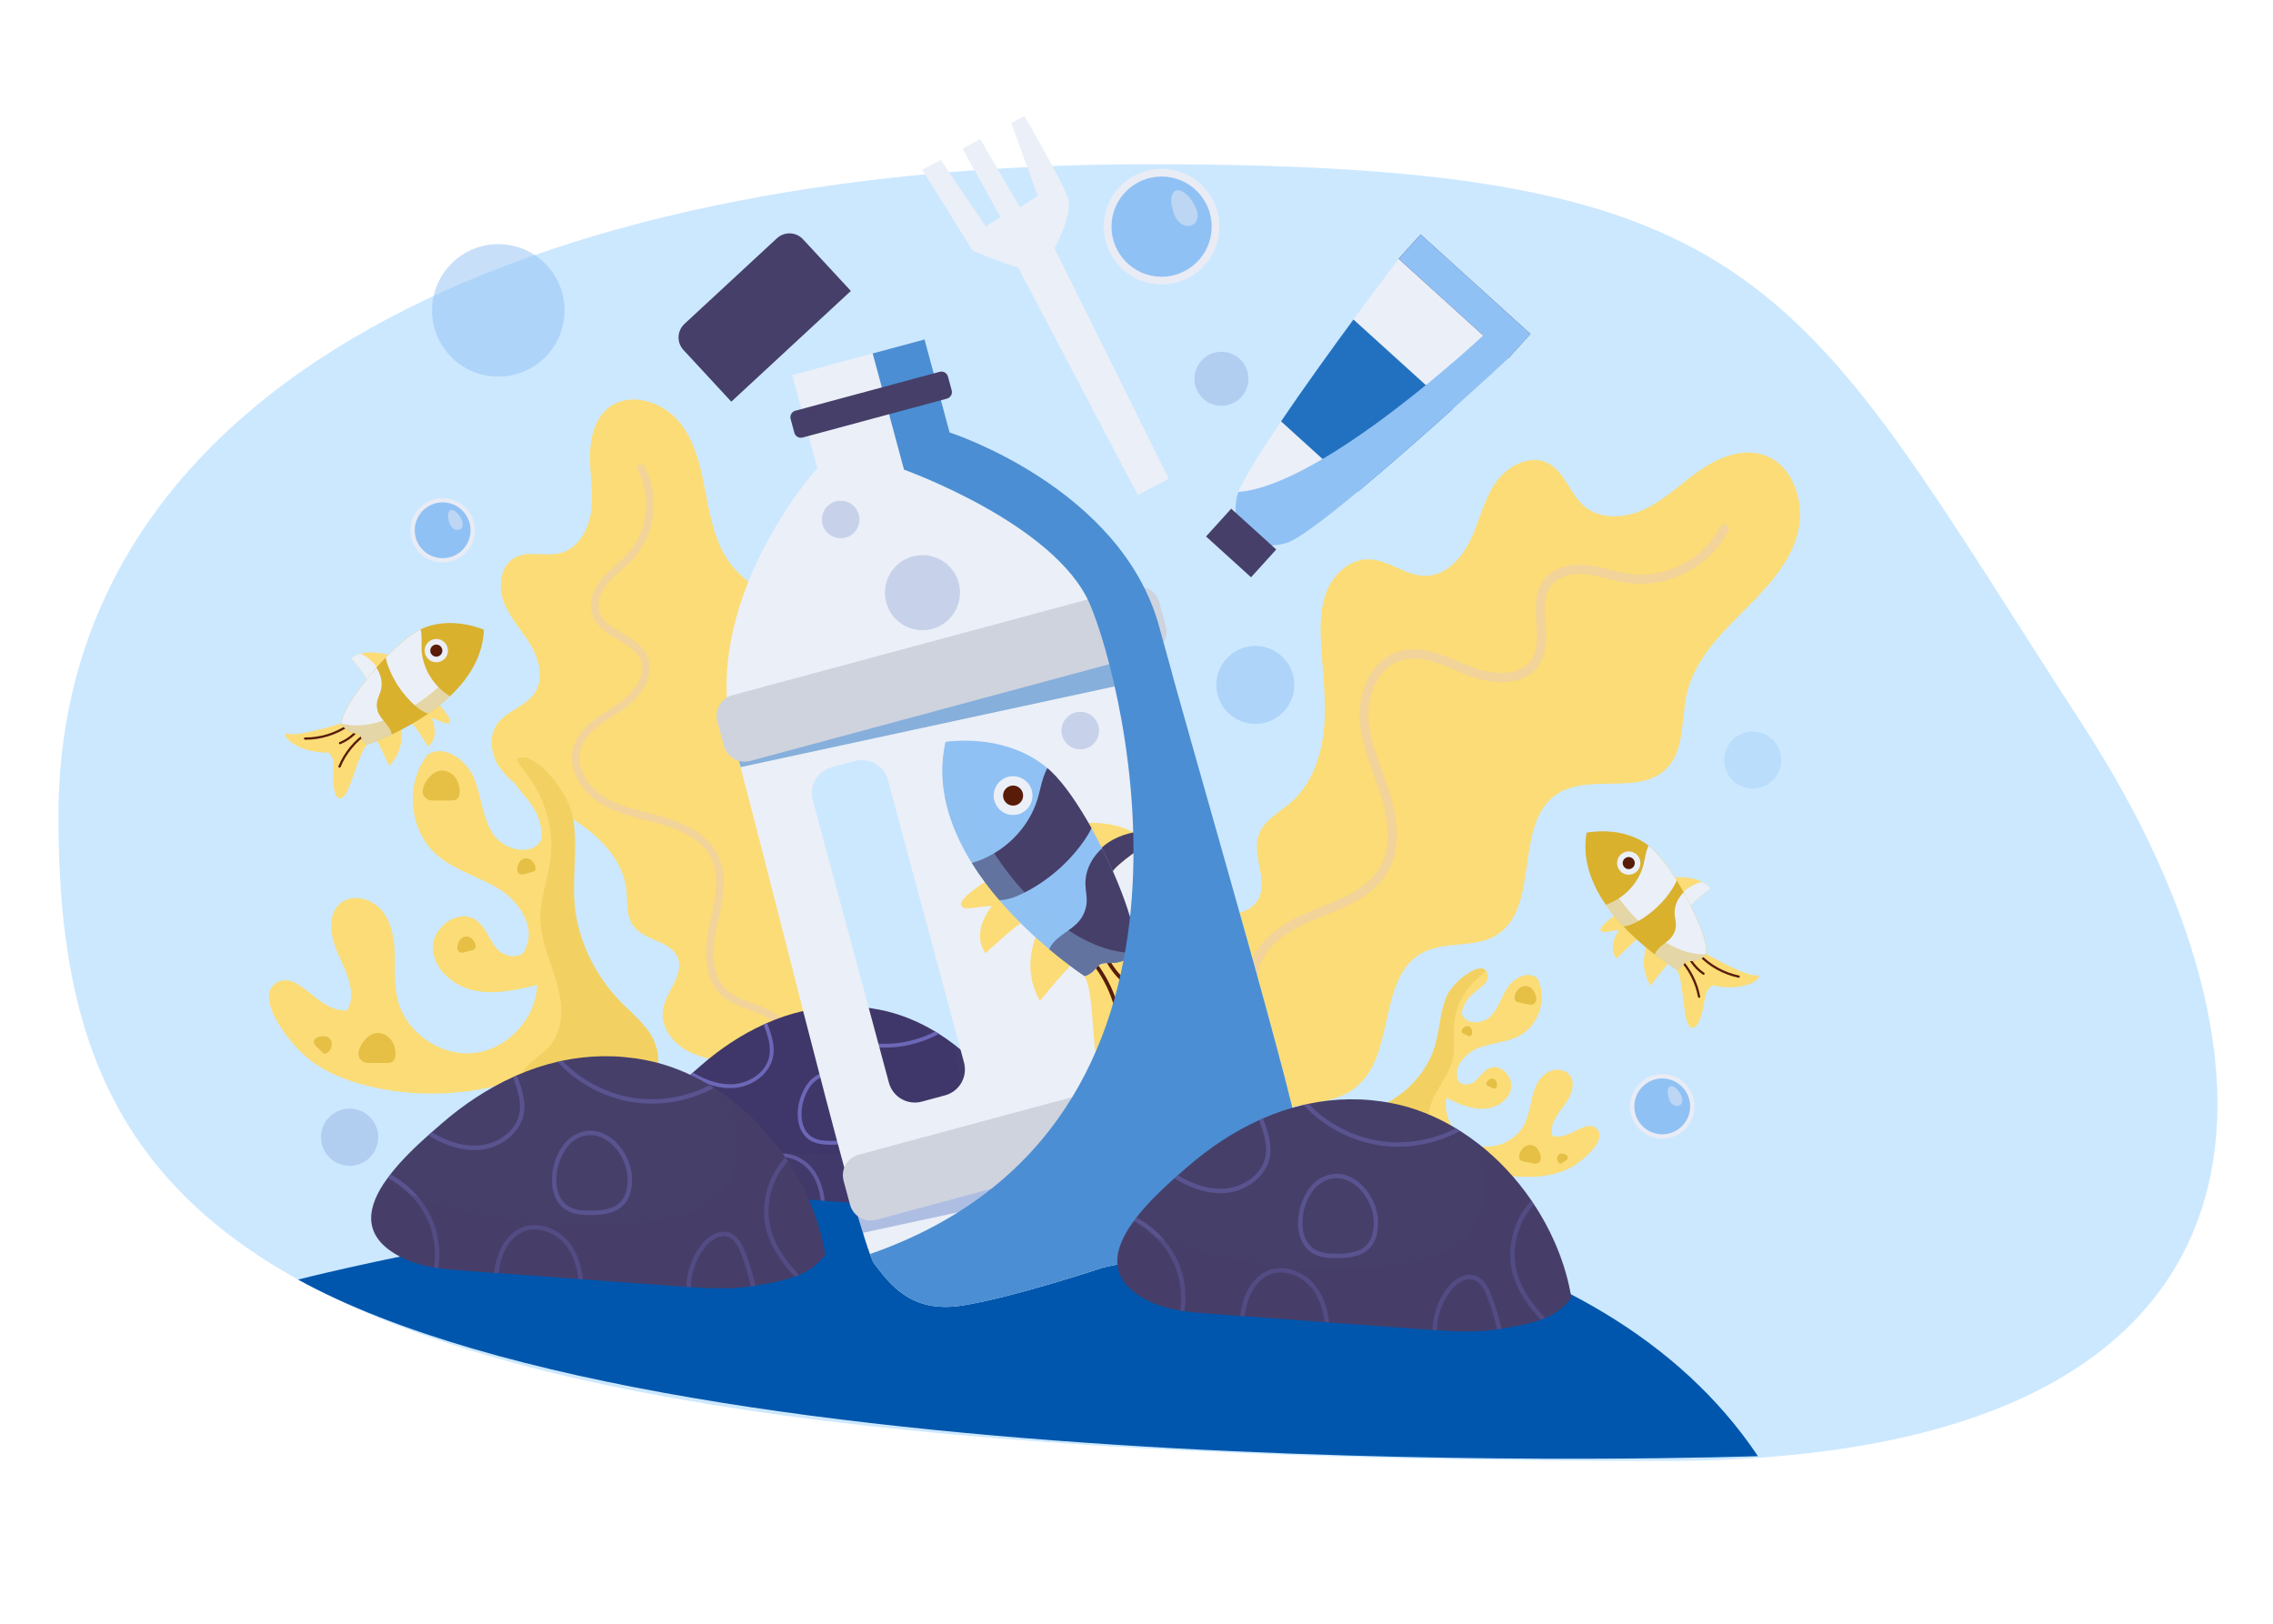 <?xml version="1.0" encoding="UTF-8"?> <svg xmlns="http://www.w3.org/2000/svg" width="700" height="500" viewBox="0 0 700 500" fill="none"><path d="M641.151 222.836C713.341 334.074 704.69 449.862 512.302 449.862C82.995 449.862 18 383.986 18 251.357C18 118.728 161.418 50.57 353.806 50.57C546.194 50.57 552.963 86.946 641.151 222.836Z" fill="#CCE8FF"></path><path d="M221.922 344.924C217.599 339.464 218.335 329.739 224.809 327.177C219.99 326.424 215.032 325.624 210.861 323.097C206.69 320.57 203.449 315.861 204.146 311.034C204.965 305.363 210.841 300.252 208.707 294.935C206.567 289.606 198.404 289.735 195.025 285.09C192.748 281.961 193.333 277.692 192.88 273.849C192.041 266.727 187.343 260.566 181.763 256.059C176.183 251.554 169.674 248.377 163.553 244.641C159.716 242.3 155.912 239.62 153.531 235.808C151.148 231.996 150.496 226.793 153.02 223.074C155.89 218.843 161.895 217.604 164.703 213.333C167.548 209.007 166.085 203.121 163.444 198.667C160.804 194.215 157.09 190.366 155.202 185.545C153.314 180.725 153.999 174.232 158.534 171.736C162.732 169.426 168.062 171.537 172.687 170.286C178.09 168.823 181.289 163.053 182.033 157.505C182.778 151.958 181.697 146.34 181.682 140.744C181.669 135.147 183.024 129.055 187.403 125.571C193.83 120.458 203.972 123.58 209.182 129.927C214.393 136.273 215.984 144.75 217.515 152.819C219.044 160.888 220.898 169.368 226.45 175.418C231.033 180.411 238.179 183.954 239.34 190.632C240.991 200.137 229.129 207.359 229.036 217.005C228.906 230.507 250.839 236.554 249.902 250.025C249.462 256.342 243.79 261.298 243.065 267.589C241.575 280.51 260.478 287.648 261.679 300.6C262.563 310.121 253.325 318.415 254.266 327.932C254.725 332.571 257.557 336.592 260.375 340.307C266.151 347.92 272.299 360.305 257.726 357.432C246.725 355.261 229.327 354.275 221.922 344.924Z" fill="#FBDC77"></path><path d="M246.088 345.59C245.964 345.716 245.809 345.815 245.63 345.876C243.973 346.427 242.17 346.159 240.554 345.116C238.468 343.771 236.954 341.305 236.698 338.832C236.322 335.196 237.781 331.85 239.193 328.615L239.57 327.747C240.905 324.651 242.112 321.068 240.943 317.981C239.54 314.27 235.536 312.795 231.299 311.231C228.089 310.048 224.771 308.823 222.26 306.535C217.598 302.289 216.33 295.033 218.492 284.966L218.903 283.081C220.325 276.642 221.794 269.984 219.086 264.385C216.851 259.769 211.853 256.276 204.23 254.001C202.532 253.495 200.766 253.043 199.055 252.608C194.429 251.426 189.645 250.203 185.412 247.715C179.533 244.263 174.598 237.136 176.54 230.197C178.085 224.672 183.013 221.482 187.779 218.398C188.526 217.913 189.269 217.434 189.989 216.95C195.068 213.531 199.301 207.94 197.307 203.151C196.155 200.381 193.345 198.72 190.373 196.96C187.04 194.99 183.595 192.952 182.376 189.139C181.286 185.735 182.46 181.568 185.516 177.994C186.816 176.472 188.312 175.144 189.756 173.862C191.058 172.706 192.288 171.613 193.398 170.386C199.558 163.569 200.809 152.779 196.371 144.732C196.062 144.175 196.261 143.471 196.824 143.164C197.383 142.856 198.084 143.059 198.392 143.618C203.292 152.5 201.911 164.408 195.111 171.933C193.915 173.259 192.58 174.442 191.289 175.588C189.838 176.875 188.466 178.092 187.271 179.493C184.738 182.455 183.731 185.797 184.574 188.435C185.527 191.412 188.451 193.141 191.549 194.973C194.717 196.847 197.991 198.784 199.439 202.264C202.105 208.67 196.709 215.211 191.277 218.865C190.546 219.358 189.792 219.845 189.034 220.338C184.628 223.189 180.073 226.136 178.762 230.822C177.136 236.636 181.464 242.722 186.581 245.727C190.533 248.049 195.156 249.23 199.626 250.372C201.357 250.815 203.146 251.272 204.888 251.792C213.158 254.259 218.634 258.159 221.162 263.383C224.22 269.703 222.663 276.758 221.157 283.583L220.747 285.455C218.77 294.66 219.803 301.179 223.813 304.833C225.991 306.817 229.094 307.962 232.096 309.069C236.633 310.741 241.324 312.472 243.101 317.167C244.561 321.025 243.207 325.144 241.688 328.666L241.307 329.543C240.015 332.505 238.678 335.567 238.992 338.599C239.176 340.374 240.306 342.215 241.802 343.181C242.521 343.645 243.641 344.109 244.896 343.69C245.5 343.489 246.155 343.816 246.357 344.421C246.503 344.84 246.383 345.289 246.088 345.59Z" fill="#F2D39A"></path><path d="M345.926 325.015C348.455 316.927 358.742 311.005 365.755 315.761C363.209 310.399 360.619 304.863 360.302 298.937C359.985 293.01 362.502 286.525 367.835 283.92C374.1 280.858 383.266 283.267 387.151 277.478C391.045 271.673 385.324 263.552 387.68 256.972C389.268 252.538 393.964 250.202 397.518 247.114C404.106 241.39 407.085 232.445 407.794 223.747C408.502 215.047 407.239 206.325 406.803 197.608C406.529 192.146 406.619 186.484 408.821 181.477C411.024 176.47 415.809 172.249 421.279 172.24C427.5 172.228 432.859 177.418 439.08 177.317C445.379 177.214 450.299 171.709 452.968 166.003C455.638 160.296 456.965 153.925 460.52 148.724C464.075 143.523 471.074 139.763 476.693 142.615C481.892 145.255 483.42 152.063 487.848 155.856C493.021 160.287 501.015 159.552 507.105 156.502C513.194 153.45 518.104 148.515 523.723 144.666C529.343 140.818 536.399 138.008 542.904 140.026C552.448 142.987 556.257 155.326 553.443 164.915C550.629 174.504 543.194 181.912 536.126 188.977C529.058 196.043 521.799 203.717 519.518 213.447C517.635 221.478 518.966 231.092 513.045 236.835C504.616 245.007 489.227 238.023 479.461 244.539C465.79 253.658 474.733 279.859 460.543 288.147C453.888 292.032 445.018 289.722 438.193 293.301C424.177 300.655 429.947 324.558 417.743 334.639C408.772 342.052 394.102 338.441 385.175 345.908C380.823 349.548 378.718 355.151 376.913 360.529C373.213 371.554 364.968 386.222 357.874 369.596C352.522 357.044 341.594 338.87 345.926 325.015Z" fill="#FBDC77"></path><path d="M361.811 349.777C361.599 349.739 361.393 349.651 361.211 349.511C359.522 348.223 358.556 346.225 358.497 343.886C358.421 340.866 359.864 337.656 362.176 335.703C365.575 332.833 369.94 332.009 374.16 331.212L375.292 330.997C379.322 330.218 383.752 328.979 386.056 325.688C388.827 321.734 387.569 316.696 386.239 311.363C385.23 307.324 384.189 303.147 384.769 299.056C385.847 291.458 392.276 285.212 403.881 280.488L406.058 279.612C413.508 276.63 421.212 273.546 424.987 266.987C428.099 261.577 428.188 254.157 425.254 244.93C424.601 242.876 423.844 240.789 423.112 238.771C421.132 233.308 419.083 227.658 418.686 221.697C418.13 213.418 421.918 203.573 430.227 200.771C436.842 198.541 443.427 201.313 449.795 203.993C450.794 204.412 451.784 204.83 452.765 205.223C459.684 207.99 468.207 208.417 471.659 203.13C473.655 200.074 473.401 196.111 473.134 191.915C472.833 187.213 472.523 182.352 475.522 178.512C478.198 175.084 483.194 173.41 488.883 174.035C491.305 174.3 493.664 174.895 495.943 175.47C497.998 175.987 499.941 176.475 501.934 176.752C513.012 178.277 524.721 172.143 529.773 162.168C530.122 161.475 530.967 161.193 531.661 161.55C532.353 161.901 532.63 162.745 532.278 163.438C526.701 174.449 513.777 181.22 501.55 179.536C499.398 179.241 497.292 178.708 495.256 178.195C492.967 177.618 490.803 177.072 488.575 176.828C483.861 176.31 479.809 177.586 477.734 180.243C475.393 183.239 475.656 187.366 475.937 191.736C476.222 196.205 476.516 200.827 474.009 204.666C469.392 211.736 459.118 210.791 451.721 207.83C450.724 207.432 449.718 207.008 448.704 206.582C442.817 204.104 436.733 201.542 431.122 203.433C424.16 205.781 421.005 214.302 421.487 221.507C421.859 227.072 423.838 232.532 425.752 237.811C426.492 239.855 427.26 241.968 427.93 244.077C431.114 254.085 430.943 262.264 427.42 268.385C423.158 275.791 414.995 279.058 407.1 282.218L404.936 283.089C394.325 287.406 388.474 292.911 387.547 299.447C387.044 302.996 388.018 306.903 388.961 310.68C390.386 316.39 391.86 322.294 388.354 327.297C385.474 331.407 380.403 332.867 375.821 333.753L374.678 333.971C370.813 334.7 366.818 335.453 363.984 337.847C362.325 339.249 361.246 341.645 361.301 343.812C361.328 344.853 361.628 346.297 362.909 347.273C363.526 347.743 363.645 348.624 363.175 349.243C362.848 349.679 362.314 349.868 361.811 349.777Z" fill="#F2D39A"></path><path d="M202.745 327.549C202.411 337.622 196.077 337.426 188.212 334.479C177.344 330.41 169.826 330.646 160.051 332.684C157.865 333.149 155.555 333.705 153.082 334.311C140.418 337.445 127.011 337.563 114.307 334.629C106.482 332.832 98.713 329.779 92.933 324.23C87.139 318.681 78.339 306.173 85.449 302.468C92.299 298.92 97.819 311.813 106.903 311.112C109.868 306.044 106.901 299.735 104.413 294.422C101.925 289.095 100.318 281.83 104.861 278.121C108.536 275.11 114.461 276.647 117.528 280.27C120.595 283.894 121.415 288.898 121.565 293.644C121.715 298.391 121.323 303.219 122.462 307.826C124.978 317.936 135.555 325.349 145.903 324.257C156.251 323.165 165.059 313.701 165.414 303.305C159.056 304.823 152.44 306.35 146.052 305.004C139.651 303.658 133.549 298.548 133.318 292.016C133.073 285.484 141.178 279.599 146.553 283.314C149.574 285.395 150.619 289.364 153.017 292.161C155.427 294.945 161.13 295.532 161.887 291.928C165.048 285.351 159.872 277.585 153.661 273.744C147.464 269.888 140.005 268.059 134.518 263.261C125.917 255.757 124.606 241.322 131.699 232.387C136.8 229.042 143.634 233.993 145.995 239.627C148.341 245.26 148.505 251.804 151.877 256.893C155.262 261.996 164.327 263.875 166.817 258.31C167.215 245.427 154.736 242.687 157.91 235.543C158.265 234.755 158.697 234.183 159.206 233.816C163.878 230.326 174.445 242.996 176.203 250.724C178.133 259.294 176.336 268.24 176.842 277.008C177.508 288.252 182.469 298.999 189.999 307.289C195.735 313.582 203.084 317.895 202.745 327.549Z" fill="#FBDC77"></path><path opacity="0.4" d="M202.744 327.549C202.41 337.622 196.076 337.426 188.211 334.479C177.344 330.41 169.825 330.646 160.05 332.684C160.571 328.142 166.015 325.792 169.162 322.281C173.749 317.168 173.385 309.309 171.507 302.713C169.614 296.116 166.488 289.708 166.398 282.855C166.333 276.733 168.709 270.867 169.52 264.804C170.791 255.197 167.78 245.428 161.816 237.849C160.725 236.459 159.702 235.085 159.204 233.817C163.877 230.327 174.443 242.997 176.201 250.725C178.131 259.295 176.334 268.241 176.84 277.009C177.506 288.253 182.467 299 189.997 307.29C195.735 313.582 203.083 317.895 202.744 327.549Z" fill="#E5C045"></path><path d="M120.618 327.049C120.123 327.303 119.542 327.31 118.986 327.311C117.402 327.315 115.816 327.317 114.232 327.321C113.478 327.322 112.692 327.317 112.014 326.987C108.345 325.2 111.744 320.131 114.029 318.772C117.022 316.994 120.332 318.905 121.377 322.008C121.865 323.459 122.326 326.171 120.618 327.049Z" fill="#E5C045"></path><path d="M140.392 246.247C139.898 246.501 139.317 246.508 138.761 246.508C137.176 246.512 135.591 246.515 134.007 246.517C133.252 246.519 132.466 246.513 131.787 246.183C128.118 244.396 131.518 239.327 133.803 237.969C136.796 236.19 140.105 238.102 141.15 241.204C141.639 242.656 142.101 245.368 140.392 246.247Z" fill="#E5C045"></path><path d="M99.794 324.41C99.529 324.324 99.322 324.122 99.125 323.925C98.565 323.365 98.004 322.805 97.444 322.245C97.177 321.979 96.901 321.699 96.778 321.342C96.116 319.412 99.11 318.826 100.399 319.155C102.085 319.587 102.577 321.433 101.847 322.899C101.506 323.585 100.707 324.705 99.794 324.41Z" fill="#E5C045"></path><path d="M146.173 292.243C145.966 292.429 145.687 292.507 145.418 292.579C144.652 292.785 143.887 292.99 143.121 293.195C142.757 293.292 142.376 293.391 142.006 293.319C140.004 292.927 140.996 290.04 141.925 289.091C143.143 287.847 144.987 288.346 145.891 289.71C146.313 290.347 146.885 291.599 146.173 292.243Z" fill="#E5C045"></path><path d="M164.618 268.164C164.411 268.351 164.132 268.428 163.863 268.501C163.097 268.706 162.332 268.911 161.566 269.117C161.202 269.214 160.822 269.313 160.452 269.24C158.449 268.849 159.441 265.962 160.37 265.012C161.588 263.768 163.434 264.266 164.336 265.632C164.76 266.27 165.331 267.521 164.618 268.164Z" fill="#E5C045"></path><path d="M420.937 347.415C419.888 353.255 423.556 353.923 428.448 353.197C435.205 352.195 439.502 353.258 444.878 355.637C446.079 356.174 447.34 356.779 448.689 357.433C455.592 360.798 463.294 362.52 470.968 362.398C475.693 362.328 480.542 361.53 484.553 359.048C488.572 356.569 495.18 350.455 491.544 347.446C488.039 344.558 483.272 351.299 478.13 349.775C477.048 346.493 479.534 343.227 481.621 340.475C483.71 337.717 485.531 333.733 483.374 331.038C481.629 328.851 478.03 329.006 475.818 330.713C473.605 332.42 472.517 335.2 471.845 337.913C471.173 340.626 470.804 343.453 469.58 345.965C466.884 351.474 459.884 354.436 454.061 352.532C448.239 350.627 444.337 344.094 445.416 338.066C448.888 339.725 452.507 341.419 456.35 341.432C460.2 341.447 464.343 339.258 465.282 335.526C466.228 331.797 462.29 327.41 458.737 328.885C456.742 329.711 455.65 331.866 453.926 333.181C452.195 334.485 448.84 334.12 448.849 331.952C447.841 327.776 451.778 323.946 455.827 322.5C459.869 321.046 464.387 320.912 468.137 318.826C474.013 315.568 476.548 307.422 473.567 301.404C471.043 298.849 466.498 300.857 464.446 303.808C462.401 306.762 461.499 310.508 458.93 313.021C456.352 315.54 450.903 315.505 450.156 311.993C451.516 304.529 459.036 304.492 458.09 299.988C457.982 299.49 457.804 299.108 457.557 298.835C455.298 296.25 447.654 302.239 445.688 306.471C443.521 311.166 443.451 316.536 442.079 321.521C440.308 327.911 436.128 333.484 430.771 337.327C426.695 340.24 421.933 341.817 420.937 347.415Z" fill="#FBDC77"></path><path opacity="0.4" d="M420.938 347.415C419.888 353.255 423.557 353.923 428.448 353.197C435.205 352.195 439.502 353.258 444.878 355.637C445.138 352.958 442.294 350.934 440.916 348.525C438.906 345.016 440.085 340.538 441.979 336.972C443.882 333.409 446.472 330.106 447.368 326.174C448.161 322.657 447.517 318.989 447.798 315.398C448.252 309.713 451.189 304.46 455.556 300.834C456.355 300.169 457.114 299.504 457.557 298.836C455.298 296.252 447.654 302.24 445.688 306.472C443.521 311.167 443.451 316.538 442.079 321.522C440.308 327.912 436.128 333.485 430.771 337.328C426.695 340.24 421.933 341.816 420.938 347.415Z" fill="#E5C045"></path><path d="M468.276 357.254C468.529 357.462 468.863 357.537 469.183 357.607C470.095 357.803 471.007 358.001 471.919 358.198C472.353 358.292 472.806 358.386 473.237 358.28C475.569 357.704 474.237 354.367 473.09 353.304C471.587 351.912 469.446 352.603 468.462 354.26C468.001 355.034 467.402 356.539 468.276 357.254Z" fill="#E5C045"></path><path d="M466.858 308.308C467.112 308.515 467.446 308.591 467.766 308.66C468.677 308.857 469.59 309.055 470.501 309.252C470.936 309.346 471.388 309.439 471.819 309.334C474.152 308.757 472.82 305.42 471.672 304.358C470.169 302.965 468.028 303.656 467.044 305.313C466.583 306.088 465.983 307.591 466.858 308.308Z" fill="#E5C045"></path><path d="M480.586 358.305C480.749 358.289 480.894 358.197 481.031 358.108C481.423 357.854 481.814 357.602 482.207 357.348C482.393 357.227 482.586 357.1 482.701 356.91C483.32 355.881 481.669 355.175 480.887 355.206C479.864 355.246 479.352 356.248 479.592 357.181C479.703 357.618 480.023 358.361 480.586 358.305Z" fill="#E5C045"></path><path d="M457.858 334.07C457.954 334.203 458.105 334.282 458.251 334.357C458.666 334.569 459.081 334.782 459.496 334.994C459.694 335.096 459.901 335.199 460.123 335.203C461.323 335.225 461.109 333.441 460.691 332.779C460.144 331.914 459.02 331.973 458.332 332.646C458.011 332.962 457.528 333.612 457.858 334.07Z" fill="#E5C045"></path><path d="M450.214 317.936C450.31 318.069 450.461 318.148 450.607 318.223C451.022 318.435 451.437 318.647 451.853 318.86C452.05 318.961 452.256 319.064 452.479 319.069C453.68 319.09 453.465 317.307 453.047 316.645C452.5 315.78 451.376 315.839 450.689 316.512C450.366 316.828 449.883 317.477 450.214 317.936Z" fill="#E5C045"></path><path d="M123.253 222.498C123.253 222.498 125.622 229.969 119.86 235.87C119.86 235.87 116.101 227.328 114.475 225.762L123.253 222.498Z" fill="#FBDC77"></path><path d="M112.911 209.193C112.911 209.193 114.851 208.387 116.646 207.008C118.371 205.677 119.968 203.834 119.54 201.665C119.54 201.665 115.023 200.212 111.075 201.273C110.029 201.547 109.038 201.999 108.17 202.699C108.17 202.699 112.576 207.742 112.911 209.193Z" fill="#FBDC77"></path><path d="M112.911 209.193C112.911 209.193 114.851 208.387 116.646 207.009C116.62 206.841 116.584 206.683 116.528 206.545C115.66 204.28 113.282 202.328 111.075 201.273C110.029 201.547 109.038 201.999 108.17 202.699C108.17 202.699 112.576 207.743 112.911 209.193Z" fill="#EBEFF7"></path><path d="M134.569 216.316C134.569 216.316 139.151 221.059 138.573 222.337C137.996 223.614 135.222 221.693 132.952 221.122C132.952 221.122 135.662 226.82 131.859 229.875C131.859 229.875 127.814 223.414 126.215 222.001C124.617 220.589 134.569 216.316 134.569 216.316Z" fill="#FBDC77"></path><path d="M105.232 222.685C105.232 222.685 91.828 226.918 88.819 225.959C85.811 225 89.768 231.786 101.141 231.765C101.141 231.765 102.754 232.942 102.706 235.397C102.658 237.85 102.009 245.856 104.873 245.83C107.738 245.804 109.964 232.43 113.053 229.3C113.053 229.3 115.162 224.52 105.232 222.685Z" fill="#FBDC77"></path><path d="M107.553 223.565C107.674 223.448 107.695 223.26 107.598 223.117C107.488 222.959 107.272 222.921 107.115 223.029C103.285 225.679 98.611 227.12 93.954 227.086C93.76 227.085 93.605 227.24 93.605 227.429C93.604 227.621 93.758 227.779 93.949 227.779C98.748 227.814 103.564 226.33 107.511 223.6C107.526 223.588 107.54 223.577 107.553 223.565Z" fill="#581C09"></path><path d="M109.343 226.205C109.7 225.861 110.041 225.499 110.361 225.121C110.485 224.974 110.465 224.754 110.32 224.631C110.173 224.507 109.955 224.523 109.83 224.672C108.414 226.345 106.604 227.669 104.586 228.506C104.412 228.576 104.326 228.781 104.399 228.959C104.472 229.136 104.675 229.219 104.852 229.146C106.514 228.457 108.044 227.453 109.343 226.205Z" fill="#581C09"></path><path d="M104.803 236.302C104.837 236.27 104.864 236.23 104.883 236.185C106.601 232.032 109.619 228.383 113.371 225.914C113.539 225.802 113.574 225.593 113.471 225.434C113.365 225.273 113.15 225.229 112.99 225.334C109.121 227.884 106.013 231.639 104.241 235.919C104.169 236.097 104.253 236.299 104.429 236.374C104.562 236.427 104.708 236.394 104.803 236.302Z" fill="#581C09"></path><path d="M111.211 227.057C111.99 228.87 113.042 229.302 113.042 229.302C113.042 229.302 116.184 228.265 120.614 226.162C123.904 224.617 127.912 222.477 131.864 219.737C134.173 218.152 136.457 216.361 138.578 214.361C144.24 209.014 148.694 202.21 149.004 193.919C149.004 193.919 148.635 193.754 147.982 193.516C147.475 193.33 146.802 193.11 145.982 192.877C142.291 191.863 135.743 190.839 129.519 193.8C129.46 193.818 129.42 193.838 129.37 193.866C129.132 193.979 128.904 194.103 128.666 194.235C125.749 195.846 122.222 198.909 118.774 202.473C117.821 203.485 116.858 204.527 115.924 205.598C109.848 212.518 104.807 220.234 105.247 222.854C105.271 223.1 105.346 223.278 105.471 223.428C108.02 226.582 110.422 225.236 111.211 227.057Z" fill="#D9B12D"></path><path d="M127.847 217.283C129.034 218.338 130.369 219.306 131.863 219.738C134.172 218.153 136.456 216.362 138.577 214.363C133.502 211.346 130.019 205.682 129.812 199.757C129.77 198.412 129.885 197.049 129.794 195.692C129.78 195.397 129.756 195.112 129.713 194.827C129.68 194.551 129.607 194.196 129.518 193.801C129.459 193.82 129.419 193.839 129.369 193.867C129.131 193.98 128.903 194.104 128.665 194.236C125.748 195.847 122.221 198.91 118.773 202.475C118.96 203.489 119.283 204.488 119.647 205.447C121.373 209.968 124.218 214.069 127.847 217.283Z" fill="#EBEFF7"></path><path d="M111.212 227.057C111.992 228.87 113.043 229.302 113.043 229.302C113.043 229.302 116.185 228.265 120.615 226.162C120.618 226.044 120.591 225.916 120.564 225.808C120.011 223.431 117.656 221.922 116.619 219.721C116.053 218.532 115.894 217.145 116.174 215.853C116.41 214.837 116.901 213.884 117.204 212.879C117.71 211.18 117.598 209.343 116.983 207.682C116.759 207.069 116.402 206.276 115.925 205.599C109.336 213.107 103.957 221.553 105.471 223.428C108.021 226.582 110.424 225.236 111.212 227.057Z" fill="#EBEFF7"></path><path d="M131.773 202.838C133.148 204.269 135.423 204.313 136.854 202.939C138.284 201.563 138.329 199.289 136.954 197.857C135.578 196.426 133.304 196.383 131.873 197.757C130.442 199.133 130.397 201.407 131.773 202.838Z" fill="#EBEFF7"></path><path d="M133.028 201.635C133.739 202.375 134.915 202.397 135.655 201.687C136.395 200.976 136.418 199.8 135.707 199.059C134.996 198.32 133.82 198.297 133.08 199.007C132.339 199.719 132.316 200.896 133.028 201.635Z" fill="#581C09"></path><path opacity="0.4" d="M111.214 227.057C111.993 228.87 113.045 229.302 113.045 229.302C113.045 229.302 116.187 228.265 120.617 226.162C123.907 224.617 127.915 222.477 131.867 219.737C134.176 218.152 136.46 216.361 138.581 214.361C144.243 209.014 148.697 202.21 149.007 193.919C149.007 193.919 148.638 193.754 147.985 193.516C146.485 195.381 145.645 198.134 144.439 200.102C141.08 205.622 136.684 210.523 131.56 214.468C128.669 216.689 125.548 218.611 122.248 220.185C116.966 222.683 110.818 224.26 105.25 222.854C105.274 223.1 105.349 223.278 105.474 223.428C108.023 226.582 110.425 225.236 111.214 227.057Z" fill="#D9B12D"></path><path d="M507.818 289.756C507.818 289.756 503.937 296.565 508.334 303.542C508.334 303.542 513.799 295.977 515.717 294.787L507.818 289.756Z" fill="#FBDC77"></path><path d="M520.723 278.913C520.723 278.913 518.995 277.719 517.529 275.995C516.121 274.332 514.946 272.195 515.819 270.164C515.819 270.164 520.54 269.689 524.178 271.554C525.144 272.041 526.017 272.69 526.72 273.556C526.72 273.556 521.355 277.565 520.723 278.913Z" fill="#FBDC77"></path><path d="M520.726 278.913C520.726 278.913 518.997 277.719 517.531 275.995C517.592 275.836 517.661 275.69 517.745 275.566C519.069 273.533 521.801 272.123 524.182 271.554C525.147 272.041 526.021 272.69 526.723 273.557C526.723 273.557 521.357 277.565 520.726 278.913Z" fill="#EBEFF7"></path><path d="M498.051 281.342C498.051 281.342 492.577 285.02 492.874 286.389C493.172 287.759 496.286 286.463 498.626 286.379C498.626 286.379 494.782 291.383 497.861 295.167C497.861 295.167 503.17 289.696 505.028 288.65C506.887 287.605 498.051 281.342 498.051 281.342Z" fill="#FBDC77"></path><path d="M525.405 293.716C525.405 293.716 537.625 300.663 540.768 300.355C543.911 300.048 538.619 305.855 527.503 303.452C527.503 303.452 525.679 304.264 525.212 306.674C524.745 309.083 523.703 317.047 520.907 316.422C518.112 315.797 518.736 302.254 516.372 298.546C516.372 298.546 515.311 293.429 525.405 293.716Z" fill="#FBDC77"></path><path d="M522.955 294.089C522.86 293.95 522.879 293.762 523.004 293.642C523.145 293.511 523.364 293.519 523.495 293.657C526.684 297.051 530.953 299.439 535.514 300.381C535.704 300.421 535.823 300.606 535.784 300.791C535.746 300.978 535.561 301.1 535.375 301.06C530.676 300.089 526.277 297.629 522.99 294.133C522.976 294.118 522.964 294.104 522.955 294.089Z" fill="#581C09"></path><path d="M520.649 296.294C520.372 295.883 520.114 295.458 519.881 295.021C519.791 294.851 519.856 294.641 520.023 294.55C520.193 294.46 520.403 294.522 520.494 294.693C521.528 296.627 523.02 298.3 524.818 299.541C524.974 299.645 525.015 299.865 524.906 300.022C524.798 300.18 524.582 300.22 524.425 300.111C522.943 299.09 521.658 297.788 520.649 296.294Z" fill="#581C09"></path><path d="M522.973 307.12C522.947 307.081 522.928 307.037 522.918 306.988C522.108 302.568 519.922 298.367 516.77 295.167C516.63 295.022 516.639 294.81 516.773 294.677C516.91 294.542 517.13 294.544 517.265 294.68C520.514 297.984 522.767 302.307 523.603 306.863C523.636 307.052 523.511 307.232 523.324 307.268C523.183 307.291 523.047 307.229 522.973 307.12Z" fill="#581C09"></path><path d="M518.637 296.737C517.495 298.346 516.376 298.548 516.376 298.548C516.376 298.548 513.521 296.876 509.629 293.891C506.735 291.691 503.264 288.759 499.974 285.252C498.049 283.219 496.191 280.989 494.536 278.589C490.119 272.174 487.19 264.588 488.624 256.416C488.624 256.416 489.02 256.334 489.709 256.236C490.244 256.16 490.948 256.087 491.798 256.031C495.62 255.812 502.237 256.183 507.703 260.382C507.756 260.412 507.791 260.439 507.834 260.477C508.043 260.638 508.24 260.807 508.445 260.986C510.96 263.172 513.767 266.906 516.392 271.114C517.111 272.303 517.835 273.524 518.523 274.766C523.015 282.805 526.328 291.406 525.349 293.877C525.274 294.111 525.163 294.27 525.01 294.391C521.857 296.941 519.789 295.12 518.637 296.737Z" fill="#D9B12D"></path><path d="M504.417 283.694C503.035 284.476 501.526 285.143 499.975 285.253C498.05 283.22 496.192 280.99 494.537 278.59C500.131 276.704 504.723 271.895 506.166 266.145C506.49 264.838 506.662 263.482 507.036 262.174C507.111 261.889 507.194 261.615 507.296 261.345C507.387 261.083 507.532 260.751 507.702 260.384C507.756 260.414 507.791 260.442 507.834 260.479C508.043 260.64 508.24 260.809 508.445 260.988C510.96 263.174 513.767 266.908 516.391 271.116C515.996 272.069 515.471 272.978 514.914 273.839C512.279 277.897 508.638 281.311 504.417 283.694Z" fill="#EBEFF7"></path><path d="M518.632 296.737C517.49 298.346 516.372 298.548 516.372 298.548C516.372 298.548 513.517 296.875 509.625 293.891C509.647 293.775 509.701 293.656 509.749 293.556C510.787 291.348 513.407 290.365 514.882 288.431C515.684 287.386 516.13 286.063 516.127 284.742C516.109 283.698 515.829 282.664 515.742 281.618C515.604 279.851 516.098 278.078 517.048 276.582C517.395 276.029 517.91 275.329 518.519 274.767C523.388 283.489 526.879 292.875 525.005 294.391C521.852 296.941 519.785 295.12 518.632 296.737Z" fill="#EBEFF7"></path><path d="M503.601 268.746C501.957 269.857 499.723 269.423 498.612 267.779C497.501 266.134 497.933 263.901 499.578 262.79C501.223 261.679 503.456 262.112 504.568 263.756C505.679 265.402 505.246 267.635 503.601 268.746Z" fill="#EBEFF7"></path><path d="M502.634 267.308C501.783 267.883 500.628 267.658 500.053 266.809C499.48 265.958 499.703 264.803 500.553 264.228C501.403 263.655 502.558 263.878 503.133 264.728C503.708 265.579 503.484 266.733 502.634 267.308Z" fill="#581C09"></path><path opacity="0.4" d="M518.636 296.737C517.495 298.346 516.376 298.548 516.376 298.548C516.376 298.548 513.521 296.875 509.629 293.891C506.735 291.691 503.264 288.759 499.974 285.252C498.048 283.219 496.19 280.989 494.535 278.589C490.119 272.174 487.19 264.588 488.623 256.416C488.623 256.416 489.02 256.334 489.708 256.236C490.784 258.374 491.028 261.241 491.796 263.419C493.923 269.52 497.195 275.234 501.38 280.164C503.741 282.941 506.39 285.474 509.287 287.705C513.929 291.254 519.609 294.084 525.349 293.876C525.274 294.111 525.162 294.27 525.009 294.391C521.856 296.941 519.789 295.12 518.636 296.737Z" fill="#D9B12D"></path><path d="M91.784 394.027C91.784 394.027 443.871 302.984 541.384 448.394C541.384 448.394 212.167 460.044 91.784 394.027Z" fill="#0056AD"></path><path d="M319.011 363.08C317.129 365.758 314.703 367.431 311.964 368.585C311.581 368.746 311.185 368.894 310.791 369.041C307.787 370.12 304.447 370.69 301.018 371.321C300.765 371.366 300.51 371.41 300.257 371.453C299.872 371.519 299.486 371.584 299.091 371.626C293.752 372.398 288.315 372.201 282.894 371.841C282.505 371.823 282.117 371.794 281.73 371.765C280.965 371.72 280.19 371.661 279.427 371.604C270.944 370.989 262.461 370.364 253.978 369.749C253.579 369.719 253.179 369.688 252.78 369.658C245.624 369.137 238.457 368.614 231.303 368.081C230.915 368.053 230.515 368.034 230.127 368.004C227.438 367.801 224.734 367.611 222.044 367.408C219.753 367.237 217.451 367.064 215.177 366.74C214.791 366.687 214.395 366.633 214.012 366.557C211.451 366.145 208.936 365.511 206.562 364.454C194.793 359.205 195.662 351.435 200.505 344.062C200.843 343.553 201.193 343.046 201.566 342.541C201.801 342.223 202.037 341.892 202.295 341.576C205.272 337.736 209.079 334.09 212.453 331.084C212.766 330.81 213.068 330.534 213.368 330.27C213.368 330.27 213.368 330.27 213.38 330.271C214.295 329.456 215.182 328.687 215.99 327.99C221.882 322.883 228.316 318.592 235.169 315.482C235.531 315.308 235.88 315.143 236.24 314.992C239.765 313.459 243.387 312.232 247.113 311.371C247.551 311.264 247.999 311.169 248.446 311.075C255.615 309.573 263.127 309.409 270.865 310.915C276.896 312.099 282.676 314.428 288.007 317.645C288.397 317.875 288.786 318.118 289.175 318.36C290.795 319.384 292.359 320.485 293.881 321.664C299.418 325.944 304.298 331.185 308.286 337.019C308.522 337.352 308.748 337.684 308.96 338.026C314.022 345.692 317.549 354.306 319.011 363.08Z" fill="#3F3769"></path><path d="M289.18 318.361C283.028 321.676 275.875 323.144 268.919 322.407C268.521 322.365 268.113 322.309 267.716 322.256C259.878 321.13 252.494 317.186 247.118 311.371C247.556 311.264 248.004 311.169 248.452 311.075C253.605 316.416 260.538 320.039 267.886 321.09C274.731 322.076 281.852 320.805 288.012 317.646C288.403 317.876 288.791 318.119 289.18 318.361Z" fill="#6C67B7"></path><path d="M311.964 368.585C311.58 368.746 311.185 368.894 310.79 369.041C307.461 365.373 304.683 361.527 303.362 357.006C301.358 350.105 303.409 342.246 308.285 337.02C308.522 337.353 308.747 337.685 308.959 338.027C304.494 342.966 302.633 350.251 304.498 356.676C305.8 361.16 308.555 364.886 311.964 368.585Z" fill="#6C67B7"></path><path d="M238.017 325.634C236.93 330.753 231.575 334.804 225.558 335.054C224.714 335.083 223.852 335.063 222.986 334.971C219.637 334.616 216.116 333.32 212.457 331.085C212.77 330.811 213.072 330.535 213.372 330.271C213.372 330.271 213.372 330.271 213.384 330.272C217.672 332.822 221.736 334.022 225.506 333.877C230.179 333.684 235.747 330.639 236.87 325.395C237.575 322.096 236.436 318.873 235.173 315.483C235.535 315.309 235.884 315.144 236.243 314.993C237.538 318.42 238.795 321.975 238.017 325.634Z" fill="#6C67B7"></path><path d="M215.178 366.74C214.792 366.687 214.396 366.633 214.013 366.557C214.544 362.884 214.234 359.11 213.008 355.593C211.033 349.973 206.792 345.309 201.567 342.542C201.802 342.224 202.038 341.893 202.296 341.577C207.705 344.506 212.067 349.373 214.114 355.203C215.404 358.902 215.728 362.879 215.178 366.74Z" fill="#6C67B7"></path><path d="M267.118 342.096C266.82 337.53 263.838 332.822 260.032 330.867C257.998 329.835 254.823 329.072 251.196 331.34C248.075 333.306 245.739 338.139 245.668 342.843C245.601 346.494 246.871 349.375 249.223 350.974C250.517 351.846 252.003 352.228 253.537 352.39C254.438 352.486 255.347 352.511 256.248 352.501C259.116 352.472 262.705 352.131 264.959 349.741C266.319 348.298 266.887 346.405 267.074 344.637C267.17 343.736 267.167 342.871 267.118 342.096ZM264.097 348.939C262.149 351.006 258.874 351.298 256.244 351.316C253.99 351.349 251.662 351.197 249.884 349.991C247.874 348.629 246.792 346.1 246.839 342.86C246.918 338.535 249.01 334.103 251.825 332.341C253.652 331.197 255.337 330.938 256.776 331.09C257.831 331.202 258.754 331.537 259.494 331.923C261.224 332.804 262.769 334.318 263.914 336.145C265.058 337.971 265.805 340.087 265.951 342.174C266.077 344.224 265.87 347.067 264.097 348.939Z" fill="#6C67B7"></path><path d="M253.98 369.748C253.581 369.718 253.181 369.687 252.782 369.657C252.336 366.046 251.252 363.09 249.528 360.811C247.097 357.605 242.218 355.158 237.978 356.947C235.598 357.95 233.59 360.26 232.453 363.276C231.875 364.825 231.537 366.447 231.305 368.08C230.917 368.051 230.517 368.032 230.129 368.002C230.372 366.264 230.733 364.539 231.349 362.863C232.601 359.538 234.849 356.982 237.512 355.866C241.726 354.087 247.287 355.919 250.466 360.103C252.359 362.591 253.531 365.829 253.98 369.748Z" fill="#6C67B7"></path><path d="M300.259 371.454C299.874 371.52 299.488 371.585 299.093 371.627C298.42 368.702 297.554 365.816 296.488 363.016C295.748 361.067 294.735 358.994 292.862 358.345C290.473 357.535 287.932 359.516 286.471 361.457C284.249 364.442 283.018 368.124 282.896 371.841C282.507 371.823 282.119 371.794 281.732 371.765C281.865 367.825 283.18 363.915 285.527 360.753C287.223 358.493 290.248 356.197 293.241 357.237C295.582 358.042 296.8 360.527 297.586 362.598C298.691 365.475 299.583 368.445 300.259 371.454Z" fill="#6C67B7"></path><path opacity="0.3" d="M319.009 363.08C314.855 368.986 308.117 370.001 301.016 371.321C293.925 372.654 286.627 372.13 279.425 371.604C260.298 370.205 241.169 368.807 222.042 367.408C216.767 367.015 211.389 366.599 206.561 364.454C194.792 359.205 195.662 351.435 200.504 344.063C223.426 354.128 249.224 357.594 273.989 353.836C280.223 352.887 286.788 351.273 291.034 346.62C295.989 341.201 296.365 333.284 294.707 326.478C294.31 324.861 293.986 323.217 293.878 321.666C306.89 331.734 316.362 347.159 319.009 363.08Z" fill="#463F69"></path><path d="M254.145 386.295C251.986 389.368 249.2 391.287 246.058 392.611C245.618 392.795 245.165 392.964 244.712 393.134C241.265 394.372 237.433 395.026 233.498 395.751C233.208 395.801 232.917 395.852 232.626 395.902C232.184 395.978 231.741 396.053 231.288 396.1C225.162 396.986 218.924 396.76 212.704 396.346C212.257 396.325 211.813 396.293 211.369 396.259C210.491 396.207 209.601 396.14 208.726 396.074C198.993 395.369 189.26 394.65 179.526 393.946C179.068 393.91 178.61 393.875 178.152 393.841C169.942 393.243 161.718 392.644 153.509 392.033C153.065 391.999 152.605 391.977 152.16 391.945C149.073 391.712 145.972 391.493 142.885 391.261C140.257 391.064 137.615 390.865 135.005 390.494C134.564 390.434 134.108 390.372 133.669 390.285C130.73 389.811 127.845 389.084 125.121 387.871C111.617 381.849 112.616 372.934 118.171 364.474C118.559 363.891 118.961 363.308 119.389 362.729C119.658 362.363 119.93 361.985 120.226 361.622C123.64 357.215 128.009 353.032 131.88 349.584C132.24 349.269 132.585 348.953 132.93 348.649C132.93 348.649 132.93 348.649 132.944 348.651C133.994 347.716 135.011 346.833 135.938 346.034C142.698 340.175 150.08 335.251 157.944 331.683C158.359 331.482 158.759 331.294 159.172 331.12C163.217 329.361 167.373 327.954 171.649 326.967C172.151 326.843 172.665 326.735 173.18 326.627C181.405 324.904 190.024 324.716 198.903 326.444C205.823 327.802 212.454 330.474 218.571 334.165C219.018 334.43 219.465 334.707 219.911 334.986C221.77 336.161 223.564 337.425 225.31 338.778C231.664 343.689 237.263 349.702 241.838 356.396C242.111 356.778 242.369 357.158 242.613 357.551C248.419 366.343 252.468 376.227 254.145 386.295Z" fill="#463F69"></path><g opacity="0.5"><path d="M219.911 334.985C212.852 338.789 204.644 340.473 196.665 339.627C196.207 339.579 195.738 339.516 195.284 339.454C186.291 338.162 177.818 333.638 171.65 326.966C172.153 326.842 172.666 326.734 173.181 326.626C179.094 332.754 187.05 336.911 195.48 338.117C203.335 339.248 211.504 337.791 218.572 334.165C219.02 334.429 219.466 334.706 219.911 334.985Z" fill="#6C67B7"></path><path d="M246.06 392.611C245.62 392.795 245.167 392.964 244.714 393.134C240.894 388.926 237.707 384.512 236.191 379.326C233.892 371.406 236.246 362.391 241.839 356.395C242.112 356.777 242.37 357.157 242.614 357.549C237.49 363.215 235.355 371.574 237.495 378.947C238.988 384.091 242.15 388.366 246.06 392.611Z" fill="#6C67B7"></path><path d="M161.212 343.331C159.965 349.204 153.821 353.851 146.916 354.139C145.948 354.172 144.959 354.148 143.964 354.043C140.122 353.636 136.081 352.149 131.884 349.584C132.244 349.269 132.589 348.953 132.934 348.65C132.934 348.65 132.934 348.65 132.948 348.651C137.867 351.577 142.532 352.953 146.856 352.787C152.218 352.567 158.607 349.072 159.896 343.055C160.704 339.269 159.397 335.572 157.949 331.682C158.365 331.481 158.764 331.293 159.177 331.119C160.662 335.053 162.104 339.132 161.212 343.331Z" fill="#6C67B7"></path><path d="M135.007 390.493C134.566 390.433 134.11 390.371 133.67 390.284C134.28 386.068 133.924 381.738 132.517 377.703C130.251 371.256 125.384 365.903 119.39 362.728C119.66 362.362 119.931 361.984 120.227 361.621C126.433 364.982 131.438 370.566 133.786 377.254C135.267 381.5 135.639 386.064 135.007 390.493Z" fill="#6C67B7"></path><path d="M194.597 362.218C194.256 356.979 190.834 351.576 186.466 349.334C184.133 348.151 180.49 347.275 176.329 349.877C172.748 352.133 170.069 357.677 169.986 363.076C169.909 367.265 171.365 370.571 174.065 372.406C175.549 373.405 177.254 373.844 179.015 374.03C180.049 374.14 181.092 374.169 182.126 374.156C185.416 374.125 189.534 373.732 192.12 370.99C193.681 369.335 194.332 367.162 194.547 365.134C194.657 364.099 194.653 363.107 194.597 362.218ZM191.13 370.069C188.895 372.442 185.138 372.777 182.119 372.797C179.534 372.836 176.863 372.661 174.822 371.276C172.514 369.714 171.273 366.811 171.327 363.094C171.419 358.131 173.818 353.046 177.048 351.025C179.143 349.712 181.077 349.414 182.73 349.589C183.939 349.717 184.998 350.101 185.848 350.544C187.832 351.557 189.605 353.293 190.919 355.388C192.232 357.483 193.089 359.911 193.256 362.306C193.402 364.659 193.165 367.921 191.13 370.069Z" fill="#6C67B7"></path><path d="M179.529 393.946C179.071 393.91 178.613 393.875 178.154 393.841C177.642 389.698 176.398 386.306 174.421 383.691C171.631 380.013 166.033 377.205 161.169 379.258C158.438 380.409 156.134 383.059 154.83 386.52C154.166 388.297 153.779 390.158 153.512 392.032C153.068 391.998 152.608 391.976 152.163 391.944C152.442 389.949 152.856 387.969 153.562 386.047C154.998 382.232 157.578 379.3 160.634 378.02C165.47 375.978 171.849 378.081 175.498 382.882C177.669 385.734 179.014 389.449 179.529 393.946Z" fill="#6C67B7"></path><path d="M232.63 395.902C232.188 395.978 231.744 396.053 231.292 396.1C230.52 392.745 229.525 389.433 228.304 386.22C227.453 383.983 226.293 381.606 224.144 380.861C221.403 379.932 218.486 382.204 216.81 384.432C214.26 387.857 212.849 392.081 212.709 396.346C212.262 396.326 211.818 396.293 211.374 396.259C211.526 391.739 213.034 387.252 215.728 383.624C217.674 381.032 221.145 378.397 224.578 379.589C227.265 380.512 228.662 383.364 229.564 385.742C230.83 389.041 231.854 392.452 232.63 395.902Z" fill="#6C67B7"></path></g><path opacity="0.3" d="M254.144 386.295C249.378 393.072 241.647 394.237 233.498 395.751C225.362 397.279 216.989 396.679 208.725 396.074C186.778 394.469 164.832 392.865 142.886 391.26C136.834 390.809 130.662 390.332 125.123 387.87C111.618 381.848 112.617 372.933 118.173 364.474C144.473 376.021 174.075 379.999 202.49 375.687C209.642 374.597 217.175 372.746 222.046 367.407C227.731 361.19 228.164 352.106 226.26 344.296C225.805 342.441 225.433 340.554 225.31 338.775C240.239 350.33 251.107 368.027 254.144 386.295Z" fill="#463F69"></path><path d="M357.026 193.125C345.454 150.178 292.439 133.161 292.439 133.161L284.724 104.53L243.979 115.509L251.694 144.141C251.694 144.141 214.408 185.49 225.981 228.437C236.681 268.147 260.759 366.879 267.916 386.164C268.481 387.736 268.969 388.762 269.305 389.215C273.838 395.081 280.379 404.539 296.307 402.019C312.236 399.499 339.872 390.28 339.872 390.28C339.872 390.28 368.399 384.365 383.436 378.541C398.474 372.717 399.377 361.253 400.35 353.903C401.323 346.554 368.598 236.073 357.026 193.125ZM250.305 246.381C249.118 241.976 251.725 237.447 256.151 236.254L263.286 234.331C267.713 233.138 272.243 235.745 273.429 240.15L296.872 327.146C298.065 331.573 295.459 336.102 291.032 337.295L283.896 339.219C279.469 340.412 274.939 337.805 273.746 333.378L250.305 246.381Z" fill="#EBEFF7"></path><path opacity="0.5" d="M360.992 207.538L228.097 236.212C227.378 233.453 225.834 227.727 225.755 227.347L356.124 190.081C356.487 191.164 359.536 202.307 360.992 207.538Z" fill="#2271C1"></path><path d="M348.916 180.83L225.615 214.056C222.073 215.011 219.976 218.655 220.93 222.197L222.933 229.63C223.888 233.172 227.532 235.269 231.074 234.314L354.375 201.088C357.916 200.134 360.014 196.489 359.06 192.947L357.057 185.514C356.103 181.974 352.458 179.877 348.916 180.83Z" fill="#CFD3DE"></path><path opacity="0.5" d="M395.433 330.997C397.909 340.535 399.605 347.39 400.036 350.651L265.747 379.616C264.817 376.607 263.701 372.821 262.476 368.451L395.433 330.997Z" fill="#728ECF"></path><path d="M386.447 322.686L264.439 355.564C260.935 356.508 258.859 360.114 259.803 363.618L261.785 370.973C262.73 374.477 266.336 376.552 269.84 375.608L391.848 342.731C395.352 341.786 397.427 338.18 396.483 334.676L394.501 327.321C393.557 323.817 389.951 321.742 386.447 322.686Z" fill="#CFD3DE"></path><path d="M320.48 285.29C320.48 285.29 313.51 296.293 320.27 308.214C320.27 308.214 329.928 296.079 333.204 294.25L320.48 285.29Z" fill="#FBDC77"></path><path d="M342.728 268.287C342.728 268.287 339.951 266.171 337.651 263.196C335.443 260.328 333.656 256.689 335.263 253.384C335.263 253.384 343.137 252.961 349.032 256.338C350.597 257.221 351.997 258.366 353.097 259.858C353.097 259.858 343.88 266.099 342.728 268.287Z" fill="#FBDC77"></path><path d="M342.728 268.287C342.728 268.287 339.952 266.171 337.651 263.196C337.764 262.938 337.889 262.7 338.038 262.501C340.393 259.228 345.039 257.098 349.032 256.338C350.598 257.221 351.998 258.366 353.097 259.858C353.097 259.858 343.88 266.099 342.728 268.287Z" fill="#463F69"></path><path d="M304.915 270.568C304.915 270.568 295.545 276.25 295.933 278.547C296.32 280.843 301.591 278.932 305.48 278.973C305.48 278.973 298.713 286.984 303.53 293.503C303.53 293.503 312.766 284.832 315.933 283.239C319.1 281.647 304.915 270.568 304.915 270.568Z" fill="#FBDC77"></path><path d="M349.369 293.222C349.369 293.222 369.119 305.7 374.359 305.432C379.599 305.164 370.366 314.395 352.099 309.546C352.099 309.546 349.008 310.755 348.047 314.718C347.086 318.681 344.74 331.82 340.147 330.567C335.556 329.313 337.638 306.878 334 300.54C334 300.54 332.635 291.966 349.369 293.222Z" fill="#FBDC77"></path><path d="M345.263 293.652C345.117 293.414 345.162 293.101 345.38 292.914C345.623 292.707 345.987 292.736 346.194 292.977C351.227 298.855 358.127 303.15 365.626 305.067C365.939 305.148 366.122 305.464 366.043 305.768C365.964 306.077 365.648 306.264 365.341 306.185C357.614 304.209 350.502 299.786 345.317 293.728C345.296 293.704 345.278 293.677 345.263 293.652Z" fill="#581C09"></path><path d="M341.259 297.136C340.83 296.432 340.436 295.707 340.082 294.962C339.945 294.673 340.067 294.329 340.354 294.192C340.642 294.055 340.986 294.173 341.123 294.464C342.691 297.753 345.038 300.647 347.927 302.846C348.177 303.032 348.231 303.399 348.037 303.653C347.846 303.907 347.483 303.956 347.23 303.762C344.85 301.954 342.817 299.693 341.259 297.136Z" fill="#581C09"></path><path d="M344.287 315.285C344.247 315.219 344.22 315.144 344.207 315.062C343.205 307.662 339.902 300.521 334.915 294.964C334.692 294.712 334.724 294.36 334.959 294.149C335.195 293.936 335.562 293.956 335.774 294.193C340.912 299.929 344.317 307.28 345.353 314.907C345.394 315.223 345.173 315.513 344.857 315.558C344.622 315.587 344.402 315.473 344.287 315.285Z" fill="#581C09"></path><path d="M337.891 297.715C335.872 300.297 333.997 300.547 333.997 300.547C333.997 300.547 329.387 297.549 323.158 292.296C318.524 288.42 312.989 283.284 307.799 277.207C304.759 273.684 301.848 269.839 299.286 265.726C292.451 254.737 288.174 241.916 291.185 228.462C291.185 228.462 291.849 228.354 292.999 228.248C293.892 228.163 295.067 228.095 296.483 228.069C302.845 228 313.8 229.129 322.549 236.522C322.637 236.577 322.692 236.624 322.759 236.69C323.094 236.973 323.408 237.267 323.736 237.581C327.743 241.406 332.113 247.821 336.143 255.009C337.246 257.039 338.352 259.12 339.4 261.238C346.235 274.93 351.069 289.464 349.254 293.489C349.111 293.874 348.914 294.128 348.65 294.316C343.221 298.302 339.93 295.12 337.891 297.715Z" fill="#90C1F4"></path><path d="M315.295 274.962C312.941 276.154 310.384 277.145 307.801 277.207C304.761 273.684 301.85 269.839 299.288 265.727C308.721 263.029 316.715 255.4 319.556 245.967C320.194 243.822 320.586 241.584 321.306 239.442C321.454 238.974 321.613 238.526 321.803 238.086C321.974 237.657 322.24 237.117 322.551 236.522C322.639 236.577 322.694 236.624 322.762 236.69C323.096 236.973 323.41 237.267 323.738 237.581C327.745 241.406 332.115 247.821 336.146 255.009C335.416 256.562 334.474 258.028 333.482 259.416C328.793 265.949 322.485 271.335 315.295 274.962Z" fill="#463F69"></path><path d="M337.897 297.715C335.878 300.297 334.004 300.547 334.004 300.547C334.004 300.547 329.393 297.549 323.164 292.296C323.21 292.106 323.307 291.911 323.398 291.748C325.292 288.162 329.717 286.734 332.314 283.637C333.726 281.966 334.569 279.804 334.666 277.611C334.717 275.877 334.333 274.139 334.269 272.394C334.177 269.451 335.134 266.544 336.826 264.135C337.445 263.245 338.355 262.121 339.409 261.236C346.818 276.092 351.887 291.941 348.659 294.313C343.228 298.302 339.937 295.12 337.897 297.715Z" fill="#463F69"></path><path d="M315.101 250.087C312.285 251.803 308.611 250.912 306.894 248.097C305.178 245.281 306.069 241.607 308.884 239.89C311.701 238.173 315.375 239.063 317.091 241.88C318.808 244.696 317.917 248.37 315.101 250.087Z" fill="#EBEFF7"></path><path d="M313.603 247.624C312.147 248.511 310.246 248.051 309.359 246.595C308.471 245.139 308.932 243.24 310.388 242.351C311.844 241.464 313.743 241.925 314.632 243.38C315.52 244.836 315.059 246.737 313.603 247.624Z" fill="#581C09"></path><path opacity="0.4" d="M337.897 297.715C335.878 300.297 334.004 300.547 334.004 300.547C334.004 300.547 329.393 297.549 323.164 292.296C318.531 288.42 312.995 283.284 307.805 277.207C304.765 273.684 301.854 269.839 299.292 265.726C292.457 254.737 288.18 241.916 291.191 228.462C291.191 228.462 291.856 228.354 293.005 228.248C294.625 231.88 294.81 236.659 295.915 240.335C298.976 250.627 303.966 260.365 310.53 268.872C314.236 273.664 318.437 278.074 323.075 282.002C330.505 288.252 339.717 293.391 349.26 293.489C349.117 293.874 348.921 294.128 348.657 294.316C343.228 298.302 339.937 295.12 337.897 297.715Z" fill="#90C1F4"></path><path d="M400.352 353.903C399.38 361.252 398.476 372.717 383.438 378.541C368.401 384.365 339.874 390.28 339.874 390.28C339.874 390.28 312.238 399.499 296.309 402.019C280.381 404.539 273.84 395.081 269.307 389.215C268.971 388.762 268.483 387.736 267.918 386.164C381.375 346.684 346.057 209.924 335.593 185.907C324.818 161.17 278.403 144.621 278.403 144.621L268.759 108.831L284.727 104.528L292.442 133.16C292.442 133.16 345.456 150.175 357.029 193.124C368.601 236.073 401.325 346.554 400.352 353.903Z" fill="#4B8ED3"></path><path d="M239.253 73.381L210.8 99.726C208.489 101.867 208.35 105.474 210.49 107.785L225.213 123.685L262.034 89.592L247.312 73.692C245.173 71.379 241.565 71.241 239.253 73.381Z" fill="#463F69"></path><path d="M291.619 122.752L247.176 134.728C246.068 135.026 244.929 134.371 244.63 133.263L243.485 129.015C243.187 127.907 243.842 126.767 244.95 126.469L289.392 114.493C290.5 114.195 291.639 114.85 291.938 115.958L293.084 120.206C293.383 121.314 292.726 122.454 291.619 122.752Z" fill="#463F69"></path><path d="M471.334 102.85L464.555 110.329C464.555 110.329 457.236 117.125 447.315 126.033C438.572 133.902 427.801 143.392 418.294 151.299C408.222 159.661 399.552 166.264 396.162 167.232C387.892 169.6 383.865 165.39 383.865 165.39C383.865 165.39 379.281 161.794 380.826 153.332C380.913 152.832 381.109 152.213 381.411 151.477C383.137 147.154 388.237 139.013 394.511 129.744C401.447 119.507 409.836 107.857 416.808 98.384C424.7 87.638 430.745 79.688 430.745 79.688L437.523 72.208L471.334 102.85Z" fill="#EBEFF7"></path><path d="M437.508 72.199L430.73 79.678L464.542 110.318L471.32 102.839L437.508 72.199Z" fill="#463F69"></path><path d="M447.316 126.033C438.572 133.902 427.801 143.392 418.294 151.299L394.511 129.745C401.446 119.508 409.835 107.858 416.808 98.385L447.316 126.033Z" fill="#2271C1"></path><path d="M471.334 102.85L464.555 110.329C464.555 110.329 457.236 117.125 447.315 126.033C438.571 133.902 427.801 143.392 418.293 151.299C408.222 159.661 399.552 166.264 396.162 167.232C387.892 169.599 383.865 165.39 383.865 165.39C383.865 165.39 379.281 161.794 380.825 153.332C380.913 152.832 381.109 152.213 381.411 151.477C407.487 149.518 456.792 103.293 456.792 103.293L430.745 79.686L437.523 72.207L471.334 102.85Z" fill="#90C1F4"></path><path d="M393.03 169.206L379.168 156.644L371.417 165.197L385.279 177.759L393.03 169.206Z" fill="#463F69"></path><path d="M350.4 152.434L359.932 147.42L324.749 76.487C324.749 76.487 330.32 66.255 329.016 61.465C327.713 56.674 315.478 35.73 315.478 35.73L311.428 37.861L319.598 60.334L314.1 63.834L301.895 42.874L296.414 45.757L308.172 66.951L303.532 69.697L289.736 49.27L284.023 52.275L299.592 77.245C299.592 77.245 310.4 81.599 313.547 82.377L350.4 152.434Z" fill="#EBEFF7"></path><path d="M483.914 399.561C481.754 402.634 478.97 404.552 475.827 405.877C475.387 406.061 474.935 406.23 474.481 406.401C471.035 407.638 467.203 408.292 463.267 409.017C462.977 409.067 462.686 409.118 462.396 409.169C461.953 409.245 461.51 409.321 461.057 409.367C454.931 410.254 448.693 410.027 442.473 409.613C442.028 409.593 441.582 409.56 441.138 409.527C440.26 409.475 439.37 409.407 438.495 409.341C428.762 408.637 419.029 407.918 409.296 407.213C408.837 407.178 408.38 407.143 407.921 407.107C399.711 406.51 391.487 405.91 383.279 405.299C382.835 405.266 382.375 405.245 381.929 405.211C378.843 404.979 375.741 404.759 372.655 404.527C370.027 404.33 367.384 404.133 364.775 403.76C364.333 403.7 363.878 403.639 363.438 403.551C360.5 403.077 357.615 402.35 354.891 401.137C341.386 395.115 342.385 386.2 347.941 377.741C348.329 377.157 348.73 376.574 349.158 375.995C349.427 375.629 349.699 375.25 349.995 374.888C353.41 370.481 357.779 366.298 361.65 362.85C362.009 362.535 362.355 362.219 362.7 361.916C362.7 361.916 362.7 361.916 362.713 361.917C363.763 360.982 364.78 360.099 365.707 359.3C372.469 353.441 379.851 348.517 387.713 344.948C388.129 344.748 388.529 344.559 388.941 344.385C392.986 342.626 397.142 341.219 401.418 340.232C401.92 340.109 402.434 340 402.948 339.892C411.173 338.169 419.792 337.981 428.671 339.709C435.592 341.067 442.223 343.739 448.339 347.43C448.787 347.695 449.233 347.972 449.679 348.251C451.538 349.426 453.333 350.69 455.079 352.043C461.433 356.954 467.031 362.967 471.607 369.661C471.879 370.043 472.137 370.423 472.381 370.817C478.189 379.609 482.236 389.493 483.914 399.561Z" fill="#463F69"></path><g opacity="0.5"><path d="M449.685 348.25C442.625 352.054 434.418 353.739 426.438 352.894C425.981 352.845 425.513 352.782 425.057 352.721C416.064 351.428 407.591 346.904 401.424 340.232C401.926 340.109 402.44 340 402.954 339.892C408.867 346.02 416.822 350.177 425.252 351.383C433.107 352.514 441.276 351.057 448.345 347.431C448.792 347.695 449.239 347.973 449.685 348.25Z" fill="#6C67B7"></path><path d="M475.834 405.877C475.393 406.061 474.941 406.23 474.487 406.401C470.667 402.192 467.481 397.778 465.965 392.592C463.666 384.672 466.02 375.657 471.613 369.661C471.885 370.043 472.144 370.423 472.387 370.817C467.263 376.482 465.128 384.842 467.268 392.214C468.762 397.357 471.922 401.632 475.834 405.877Z" fill="#6C67B7"></path><path d="M390.985 356.596C389.738 362.469 383.595 367.116 376.69 367.404C375.722 367.437 374.733 367.413 373.738 367.308C369.896 366.901 365.855 365.414 361.658 362.849C362.017 362.534 362.363 362.218 362.708 361.915C362.708 361.915 362.708 361.915 362.721 361.916C367.641 364.842 372.305 366.218 376.629 366.052C381.991 365.832 388.38 362.337 389.669 356.32C390.478 352.534 389.171 348.837 387.722 344.947C388.138 344.747 388.538 344.558 388.951 344.384C390.435 348.319 391.878 352.398 390.985 356.596Z" fill="#6C67B7"></path><path d="M364.777 403.759C364.335 403.699 363.88 403.637 363.44 403.55C364.049 399.334 363.693 395.005 362.286 390.969C360.022 384.521 355.154 379.169 349.16 375.994C349.429 375.628 349.701 375.249 349.997 374.887C356.203 378.248 361.208 383.832 363.556 390.52C365.036 394.766 365.41 399.33 364.777 403.759Z" fill="#6C67B7"></path><path d="M424.367 375.484C424.025 370.245 420.603 364.842 416.236 362.6C413.903 361.417 410.259 360.54 406.098 363.143C402.518 365.399 399.838 370.943 399.756 376.342C399.678 380.532 401.135 383.837 403.834 385.672C405.318 386.671 407.024 387.11 408.784 387.296C409.818 387.406 410.861 387.435 411.895 387.422C415.186 387.39 419.303 386.997 421.889 384.256C423.45 382.601 424.102 380.428 424.317 378.4C424.426 377.365 424.422 376.372 424.367 375.484ZM420.9 383.335C418.665 385.708 414.908 386.042 411.889 386.062C409.304 386.102 406.632 385.927 404.591 384.542C402.284 382.98 401.043 380.077 401.097 376.36C401.188 371.397 403.587 366.312 406.818 364.291C408.913 362.978 410.847 362.68 412.499 362.855C413.709 362.983 414.769 363.367 415.617 363.81C417.602 364.823 419.374 366.559 420.688 368.654C422.001 370.749 422.858 373.177 423.025 375.572C423.172 377.925 422.934 381.187 420.9 383.335Z" fill="#6C67B7"></path><path d="M409.302 407.212C408.844 407.177 408.386 407.142 407.928 407.106C407.415 402.963 406.172 399.571 404.194 396.956C401.405 393.278 395.806 390.47 390.943 392.523C388.212 393.674 385.907 396.323 384.604 399.785C383.94 401.562 383.552 403.423 383.286 405.297C382.842 405.263 382.382 405.242 381.936 405.209C382.215 403.214 382.629 401.234 383.335 399.312C384.772 395.497 387.351 392.565 390.408 391.285C395.243 389.243 401.623 391.346 405.271 396.147C407.442 399 408.787 402.715 409.302 407.212Z" fill="#6C67B7"></path><path d="M462.404 409.168C461.961 409.244 461.518 409.319 461.065 409.366C460.293 406.011 459.299 402.698 458.077 399.486C457.227 397.249 456.066 394.872 453.917 394.127C451.176 393.198 448.259 395.47 446.584 397.698C444.033 401.123 442.622 405.347 442.482 409.612C442.037 409.592 441.591 409.559 441.147 409.525C441.3 405.004 442.807 400.518 445.502 396.89C447.447 394.298 450.919 391.663 454.352 392.855C457.039 393.778 458.435 396.63 459.337 399.008C460.604 402.308 461.629 405.718 462.404 409.168Z" fill="#6C67B7"></path></g><path opacity="0.3" d="M483.915 399.561C479.149 406.338 471.417 407.503 463.269 409.017C455.133 410.546 446.759 409.945 438.496 409.34C416.549 407.735 394.602 406.131 372.655 404.526C366.603 404.075 360.432 403.598 354.892 401.136C341.388 395.114 342.387 386.199 347.942 377.74C374.243 389.288 403.845 393.265 432.26 388.953C439.412 387.863 446.944 386.012 451.816 380.673C457.501 374.456 457.934 365.372 456.03 357.562C455.574 355.707 455.203 353.82 455.079 352.041C470.008 363.596 480.877 381.293 483.915 399.561Z" fill="#463F69"></path><path opacity="0.5" d="M151.315 115.858C162.516 117.045 172.557 108.927 173.743 97.727C174.93 86.527 166.812 76.485 155.612 75.299C144.412 74.113 134.37 82.23 133.184 93.43C131.998 104.631 140.115 114.672 151.315 115.858Z" fill="#90C1F4"></path><path opacity="0.5" d="M385.329 222.837C391.92 223.536 397.83 218.758 398.528 212.166C399.227 205.575 394.449 199.665 387.857 198.967C381.266 198.268 375.356 203.046 374.658 209.638C373.959 216.229 378.737 222.139 385.329 222.837Z" fill="#90C1F4"></path><path opacity="0.3" d="M294.994 186.337C297.114 180.313 293.95 173.71 287.926 171.59C281.902 169.47 275.299 172.634 273.179 178.658C271.059 184.682 274.223 191.285 280.247 193.405C286.271 195.525 292.874 192.361 294.994 186.337Z" fill="#718CCD"></path><path opacity="0.3" d="M264.645 160.574C264.309 163.75 261.462 166.051 258.286 165.715C255.11 165.379 252.808 162.532 253.145 159.356C253.481 156.18 256.328 153.878 259.504 154.215C262.68 154.552 264.981 157.399 264.645 160.574Z" fill="#718CCD"></path><path opacity="0.3" d="M338.434 225.576C338.098 228.752 335.251 231.053 332.075 230.716C328.899 230.38 326.598 227.533 326.934 224.358C327.27 221.182 330.117 218.881 333.293 219.217C336.469 219.553 338.771 222.4 338.434 225.576Z" fill="#718CCD"></path><path opacity="0.3" d="M375.278 124.902C379.839 125.385 383.928 122.079 384.412 117.518C384.895 112.957 381.589 108.868 377.028 108.385C372.467 107.902 368.378 111.207 367.895 115.768C367.412 120.329 370.717 124.418 375.278 124.902Z" fill="#718CCD"></path><path opacity="0.3" d="M541.254 242.703C546.036 241.891 549.255 237.356 548.443 232.575C547.631 227.793 543.096 224.574 538.315 225.386C533.533 226.198 530.314 230.733 531.126 235.514C531.938 240.296 536.473 243.515 541.254 242.703Z" fill="#90C1F4"></path><path d="M355.978 86.314C365.105 87.281 373.287 80.665 374.254 71.539C375.22 62.412 368.605 54.229 359.479 53.263C350.352 52.296 342.169 58.911 341.203 68.038C340.236 77.165 346.851 85.347 355.978 86.314Z" fill="#90C1F4"></path><path d="M355.856 87.496C346.091 86.462 338.988 77.677 340.023 67.912C341.057 58.148 349.843 51.045 359.607 52.08C369.371 53.114 376.473 61.9 375.439 71.664C374.405 81.428 365.62 88.53 355.856 87.496ZM359.357 54.444C350.896 53.547 343.283 59.702 342.387 68.163C341.49 76.623 347.645 84.236 356.106 85.132C364.566 86.028 372.179 79.874 373.075 71.413C373.971 62.953 367.817 55.34 359.357 54.444Z" fill="#E9ECF5"></path><path opacity="0.5" d="M368.254 63.954C368.597 64.75 368.851 65.601 368.84 66.467C368.83 67.334 368.533 68.221 367.907 68.82C367.027 69.663 365.613 69.791 364.488 69.323C363.362 68.855 362.507 67.878 361.953 66.792C361.399 65.707 361.112 64.508 360.845 63.318C360.44 61.517 360.725 57.806 363.545 58.729C365.648 59.419 367.426 62.032 368.254 63.954Z" fill="#E9ECF5"></path><path d="M510.94 349.898C516.025 350.436 520.583 346.751 521.122 341.666C521.661 336.581 517.975 332.023 512.89 331.484C507.806 330.945 503.247 334.631 502.708 339.716C502.17 344.8 505.855 349.359 510.94 349.898Z" fill="#90C1F4"></path><path d="M510.869 350.555C505.43 349.979 501.473 345.085 502.049 339.646C502.625 334.206 507.52 330.249 512.959 330.825C518.399 331.401 522.355 336.296 521.779 341.736C521.203 347.175 516.309 351.131 510.869 350.555ZM512.82 332.143C508.106 331.643 503.865 335.072 503.366 339.785C502.867 344.499 506.295 348.739 511.009 349.239C515.722 349.738 519.963 346.31 520.462 341.596C520.962 336.883 517.533 332.642 512.82 332.143Z" fill="#E9ECF5"></path><path opacity="0.5" d="M517.776 337.441C517.967 337.884 518.108 338.358 518.102 338.841C518.097 339.324 517.931 339.818 517.582 340.152C517.091 340.621 516.304 340.692 515.678 340.432C515.05 340.172 514.575 339.627 514.265 339.023C513.956 338.417 513.797 337.75 513.648 337.087C513.423 336.084 513.582 334.017 515.152 334.531C516.324 334.914 517.315 336.369 517.776 337.441Z" fill="#E9ECF5"></path><path d="M135.346 172.496C140.431 173.035 144.99 169.349 145.528 164.265C146.067 159.18 142.381 154.621 137.297 154.083C132.212 153.544 127.653 157.229 127.115 162.314C126.576 167.399 130.261 171.958 135.346 172.496Z" fill="#90C1F4"></path><path d="M135.276 173.155C129.836 172.579 125.879 167.685 126.455 162.246C127.031 156.806 131.926 152.849 137.366 153.425C142.805 154.001 146.761 158.896 146.185 164.335C145.609 169.775 140.715 173.731 135.276 173.155ZM137.226 154.741C132.513 154.242 128.272 157.67 127.773 162.384C127.273 167.098 130.702 171.338 135.415 171.838C140.129 172.337 144.369 168.908 144.869 164.195C145.367 159.482 141.939 155.241 137.226 154.741Z" fill="#E9ECF5"></path><path opacity="0.5" d="M142.182 160.041C142.374 160.484 142.514 160.958 142.508 161.441C142.503 161.924 142.337 162.417 141.989 162.751C141.498 163.221 140.712 163.292 140.084 163.032C139.457 162.771 138.981 162.227 138.672 161.622C138.363 161.017 138.203 160.35 138.055 159.687C137.829 158.684 137.988 156.617 139.559 157.13C140.73 157.513 141.721 158.969 142.182 160.041Z" fill="#E9ECF5"></path><path opacity="0.3" d="M115.981 353.101C117.595 348.512 115.183 343.484 110.594 341.87C106.005 340.257 100.977 342.669 99.363 347.258C97.749 351.847 100.161 356.875 104.75 358.488C109.339 360.102 114.368 357.69 115.981 353.101Z" fill="#718CCD"></path></svg> 